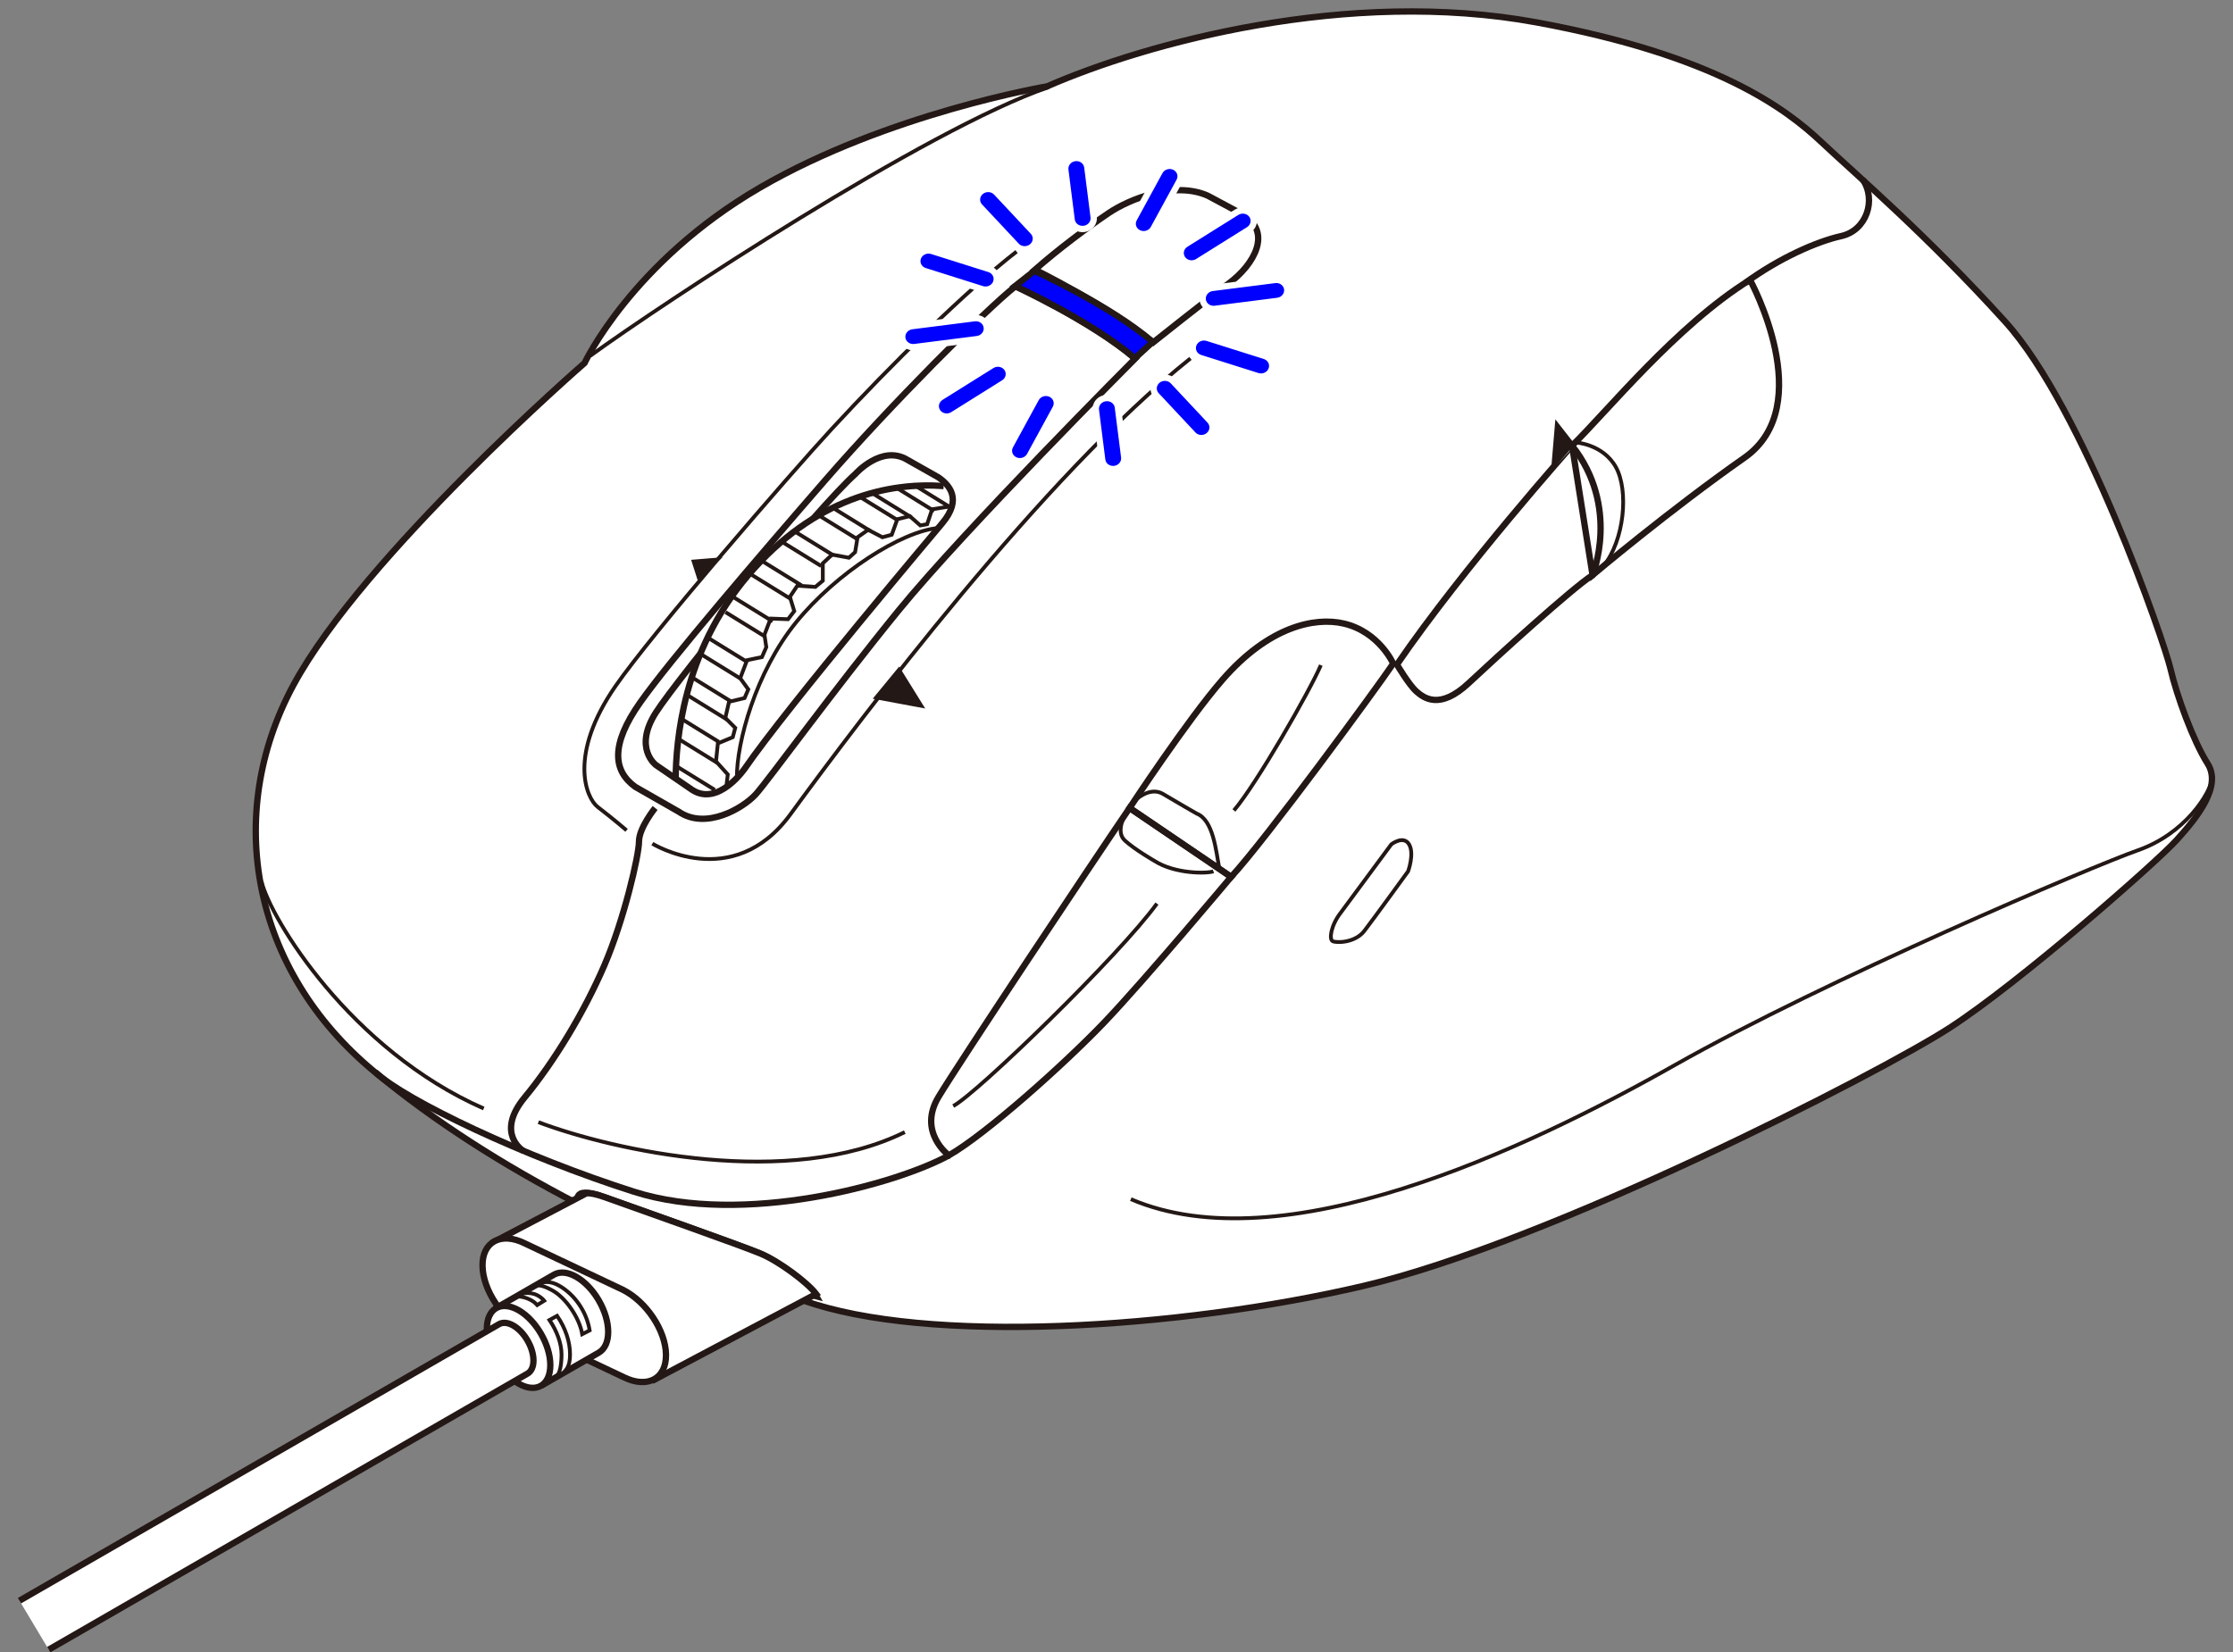 <?xml version="1.0" encoding="utf-8"?>
<!-- Generator: Adobe Illustrator 27.6.1, SVG Export Plug-In . SVG Version: 6.00 Build 0)  -->
<svg version="1.1" id="レイヤー_1" xmlns="http://www.w3.org/2000/svg" xmlns:xlink="http://www.w3.org/1999/xlink" x="0px"
	 y="0px" viewBox="0 0 250 185" enable-background="new 0 0 250 185" xml:space="preserve">
<rect x="0" y="0" width="250" height="185" fill="#808080" stroke="none"/>
<g>
	<g>
		<g>
			<path fill="#FFFFFF" stroke="#231815" stroke-width="0.709" stroke-miterlimit="10" d="M172.022,2.505
				c-21.127-3.886-43.696,2.312-54.793,7.168c0,0-17.802,3.006-32.136,11.33S65.442,40.658,65.442,40.658
				S40.704,62.162,32.843,76.73s-4.624,31.91,9.017,43.24s30.966,19.557,48.088,25.666c13.789,4.92,41.846,3.237,62.653-1.619
				c20.807-4.856,57.798-23.817,65.659-28.904s23.119-18.498,25.431-21.042s5.086-6.012,3.468-8.555
				c-1.618-2.544-3.468-7.631-4.161-10.637c-0.694-3.006-9.71-29.135-18.495-38.847c-8.785-9.712-16.646-16.417-20.576-20.117
				C199.996,12.217,192.136,6.205,172.022,2.505z"/>
			<path fill="none" stroke="#231815" stroke-width="0.709" stroke-miterlimit="10" d="M136.895,76.087
				c-3.977,4.562-10.429,14.394-10.429,14.394l11.368,7.719c3.859-4.172,16.165-20.966,18.147-23.886c0,0-1.579-3.563-5.527-4.485
				C147.178,69.064,142.048,70.176,136.895,76.087z"/>
			<path fill="none" stroke="#231815" stroke-width="0.709" stroke-miterlimit="10" d="M126.466,90.481l11.368,7.719
				c0,0-9.699,11.578-14.184,16.272c-4.485,4.694-13.245,12.517-17.417,14.916c0,0-3.546-2.608-1.147-6.571
				C107.485,118.853,122.065,96.934,126.466,90.481z"/>
			<path fill="none" stroke="#231815" stroke-width="0.709" stroke-miterlimit="10" d="M156.397,74.418c0,0,1.356,2.295,2.19,3.025
				s2.607,2.086,5.84-0.939s11.472-10.535,13.871-12.1c0,0,3.129-7.614-2.294-14.499C176.004,49.906,163.906,63.466,156.397,74.418z
				"/>
			<path fill="none" stroke="#231815" stroke-width="0.709" stroke-miterlimit="10" d="M176.004,49.906
				c3.859-3.755,11.681-13.456,19.92-18.567c0,0,7.718,14.081-0.626,19.923s-16.999,13.143-16.999,13.143L176.004,49.906z"/>
			<path fill="none" stroke="#231815" stroke-width="0.709" stroke-miterlimit="10" d="M195.437,31.648
				c3.719-2.708,7.891-4.586,10.707-5.212c2.816-0.626,3.963-4.022,2.399-6.34"/>
			<path fill="none" stroke="#231815" stroke-width="0.709" stroke-miterlimit="10" d="M106.233,129.388
				c-5.91,3.234-23.014,7.962-35.25,4.068c-12.237-3.894-25.545-10.203-28.96-13.388"/>
			<path fill="none" stroke="#231815" stroke-width="0.709" stroke-miterlimit="10" d="M58.566,128.866c0,0-3.157-1.947,0.18-5.98
				s6.675-9.596,8.899-14.742c2.225-5.146,3.894-12.378,3.894-13.908c0-1.53,1.808-3.755,1.808-3.755"/>
			<path fill="none" stroke="#231815" stroke-width="0.709" stroke-miterlimit="10" d="M113.673,32.069
				c0,0,8.543,3.924,13.41,8.096c0,0-19.111,19.163-26.481,28.203S86.001,87.422,84.61,88.951c-1.391,1.53-5.562,4.033-8.621,1.947
				l-4.867-2.782c-2.503-1.808-2.781-4.729,0.556-9.457c3.337-4.729,13.349-16.411,20.719-24.895
				C99.767,45.282,110.335,34.712,113.673,32.069z"/>
			<path fill="none" stroke="#231815" stroke-width="0.709" stroke-miterlimit="10" d="M115.872,30.204
				c0,0,7.377,3.572,13.24,8.135c0,0,6.173-4.914,8.413-6.563c2.966-2.184,4.932-5.826,1.594-7.773l-3.894-2.086
				c-3.754-1.669-8.803,0.39-11.096,1.939C121.755,25.461,118.524,27.872,115.872,30.204z"/>
			<path fill="none" stroke="#231815" stroke-width="0.425" stroke-miterlimit="10" d="M126.913,89.806
				c0.048-0.072,1.743-1.828,3.307-0.889c1.564,0.939,3.754,2.19,3.754,2.19c1.877,0.73,2.166,4.19,2.543,6.199"/>
			<path fill="none" stroke="#231815" stroke-width="0.425" stroke-miterlimit="10" d="M126.058,91.08c0,0-1.261,2.009-0.114,3.052
				c1.147,1.043,3.337,2.295,3.337,2.295c2.294,1.46,5.905,1.415,6.57,1.147"/>
			<path fill="none" stroke="#231815" stroke-width="0.425" stroke-miterlimit="10" d="M155.771,94.549l-5.632,7.614
				c-1.147,1.46-1.356,3.025-0.939,3.234c0.417,0.209,2.503,0.209,3.546-1.147c1.043-1.356,4.902-6.676,4.902-6.676
				s0.73-1.982,0.104-3.025C157.127,93.506,155.771,94.549,155.771,94.549z"/>
			<path fill="none" stroke="#231815" stroke-width="0.425" stroke-miterlimit="10" d="M176.371,49.543
				c0,0,3.074,0.155,4.534,2.762s0.964,8.205-1.395,11.091"/>
			<path fill="none" stroke="#231815" stroke-width="0.425" stroke-miterlimit="10" d="M247.776,86.856
				c-0.315,2.135-3.253,6.546-8.398,8.354c-5.145,1.808-34.903,14.464-51.867,24.06s-43.956,22.276-60.906,15.02"/>
			<path fill="none" stroke="#231815" stroke-width="0.425" stroke-miterlimit="10" d="M66.083,39.847
				c7.82-5.692,37.662-25.406,51.309-30.076"/>
			<path fill="none" stroke="#231815" stroke-width="0.425" stroke-miterlimit="10" d="M29.272,98.686
				c1.008,4.214,10.006,18.915,24.885,25.452"/>
			<path fill="none" stroke="#231815" stroke-width="0.425" stroke-miterlimit="10" d="M60.276,125.667
				c8.482,3.199,28.089,7.51,41.021,1.113"/>
			<path fill="none" stroke="#231815" stroke-width="0.425" stroke-miterlimit="10" d="M106.72,123.859
				c2.642-1.391,18.619-16.88,22.805-22.669"/>
			<path fill="none" stroke="#231815" stroke-width="0.425" stroke-miterlimit="10" d="M138.146,90.759
				c2.503-2.921,8.482-13.351,9.734-16.272"/>
			<polygon fill="#231815" stroke="#231815" stroke-width="0.425" stroke-miterlimit="10" points="100.645,75.009 98.098,78.103 
				103.148,79.042 			"/>
			<polygon fill="#231815" stroke="#231815" stroke-width="0.425" stroke-miterlimit="10" points="78.214,64.613 77.66,62.883 
				80.299,62.666 			"/>
			<path fill="none" stroke="#231815" stroke-width="0.425" stroke-miterlimit="10" d="M73.035,94.474
				c0,0,8.986,5.576,15.469-3.298c7.926-10.848,28.228-37.829,44.776-51.041"/>
			<path fill="none" stroke="#231815" stroke-width="0.425" stroke-miterlimit="10" d="M70.149,92.985c0,0-1.367-1.179-3.236-2.622
				c-1.325-1.024-3.3-5.861,1.984-13.51c4.1-5.935,19.525-23.728,24.195-28.789c6.675-7.233,15.157-15.577,20.719-19.888"/>
			<path fill="none" stroke="#231815" stroke-width="0.709" stroke-miterlimit="10" d="M105.501,58.582
				c0,0-17.504,20.752-22.107,27.468c0,0-2.943,4.301-5.885,2.415l-4.074-2.792c0,0-2.565-1.887,0-5.886
				C76,75.787,91.542,56.846,95.768,53.073c0,0,2.943-3.32,5.81-1.585l3.471,1.962C106.255,54.281,107.774,55.873,105.501,58.582z"
				/>
			<path fill="#FFFFFF" stroke="#231815" stroke-width="0.709" stroke-miterlimit="10" d="M75.643,87.186
				c0.055-4.079,0.738-14.104,8.132-22.782s15.84-10.426,21.876-9.973"/>
			<path fill="none" stroke="#231815" stroke-width="0.425" stroke-miterlimit="10" d="M82.502,87.115
				c-0.048-3.936,2.108-11.863,6.627-17.426c4.519-5.563,11.841-10.216,15.909-10.558"/>
			<polyline fill="none" stroke="#231815" stroke-width="0.425" stroke-miterlimit="10" points="81.315,88.138 81.481,86.726 
				80.16,85.266 80.369,83.249 82.038,82.554 82.316,81.511 81.203,80.398 81.621,78.59 83.359,78.173 83.776,77.199 82.872,75.948 
				83.637,73.931 85.305,73.583 85.792,72.471 85.584,71.08 86.279,69.272 88.226,69.342 88.921,68.438 88.434,66.838 
				89.269,65.587 91.285,65.726 92.119,65.03 92.119,63.083 93.162,62.11 95.039,62.457 95.735,61.832 96.013,60.163 97.195,59.328 
				98.794,60.163 99.837,59.884 100.462,58.146 101.853,57.798 103.035,58.841 103.8,58.702 104.356,57.033 106.58,56.676 			"/>
			
				<line fill="none" stroke="#231815" stroke-width="0.425" stroke-miterlimit="10" x1="80.32" y1="85.442" x2="75.944" y2="82.74"/>
			
				<line fill="none" stroke="#231815" stroke-width="0.425" stroke-miterlimit="10" x1="80.016" y1="88.449" x2="75.639" y2="85.746"/>
			
				<line fill="none" stroke="#231815" stroke-width="0.425" stroke-miterlimit="10" x1="81.386" y1="80.58" x2="77.01" y2="77.878"/>
			
				<line fill="none" stroke="#231815" stroke-width="0.425" stroke-miterlimit="10" x1="81.849" y1="78.559" x2="77.473" y2="75.856"/>
			
				<line fill="none" stroke="#231815" stroke-width="0.425" stroke-miterlimit="10" x1="82.892" y1="75.986" x2="78.516" y2="73.284"/>
			
				<line fill="none" stroke="#231815" stroke-width="0.425" stroke-miterlimit="10" x1="83.726" y1="74.178" x2="79.35" y2="71.476"/>
			
				<line fill="none" stroke="#231815" stroke-width="0.425" stroke-miterlimit="10" x1="85.604" y1="71.258" x2="81.227" y2="68.555"/>
			
				<line fill="none" stroke="#231815" stroke-width="0.425" stroke-miterlimit="10" x1="86.508" y1="69.589" x2="82.131" y2="66.886"/>
			
				<line fill="none" stroke="#231815" stroke-width="0.425" stroke-miterlimit="10" x1="88.562" y1="67.093" x2="84.186" y2="64.39"/>
			
				<line fill="none" stroke="#231815" stroke-width="0.425" stroke-miterlimit="10" x1="89.744" y1="65.563" x2="85.368" y2="62.86"/>
			
				<line fill="none" stroke="#231815" stroke-width="0.425" stroke-miterlimit="10" x1="91.938" y1="63.388" x2="87.561" y2="60.685"/>
			
				<line fill="none" stroke="#231815" stroke-width="0.425" stroke-miterlimit="10" x1="93.328" y1="62.206" x2="88.952" y2="59.503"/>
			
				<line fill="none" stroke="#231815" stroke-width="0.425" stroke-miterlimit="10" x1="95.901" y1="60.328" x2="91.524" y2="57.626"/>
			
				<line fill="none" stroke="#231815" stroke-width="0.425" stroke-miterlimit="10" x1="97.435" y1="59.46" x2="93.059" y2="56.757"/>
			
				<line fill="none" stroke="#231815" stroke-width="0.425" stroke-miterlimit="10" x1="100.425" y1="58.208" x2="96.048" y2="55.506"/>
			
				<line fill="none" stroke="#231815" stroke-width="0.425" stroke-miterlimit="10" x1="102.024" y1="57.93" x2="97.647" y2="55.227"/>
			
				<line fill="none" stroke="#231815" stroke-width="0.425" stroke-miterlimit="10" x1="104.597" y1="57.235" x2="100.22" y2="54.532"/>
			
				<line fill="none" stroke="#231815" stroke-width="0.425" stroke-miterlimit="10" x1="106.596" y1="56.94" x2="102.22" y2="54.238"/>
			
				<line fill="none" stroke="#231815" stroke-width="0.425" stroke-miterlimit="10" x1="80.482" y1="83.084" x2="76.106" y2="80.381"/>
			<path fill="#FFFFFF" stroke="#231815" stroke-width="0.709" stroke-miterlimit="10" d="M91.419,145.169
				c0,0-17.704-4.756-26.635-10.298c0,0-1.083-2.231,2.732-0.862s15.263,5.4,17.495,6.336
				C87.243,141.281,90.782,143.981,91.419,145.169z"/>
			<path fill="#0000FF" stroke="#231815" stroke-width="0.709" stroke-miterlimit="10" d="M115.805,30.33
				c0,0,8.384,3.789,13.251,7.961l-1.992,1.83c-4.867-4.172-13.41-8.096-13.41-8.096L115.805,30.33z"/>
		</g>
		<g>
			<path fill="#0000FF" stroke="#FFFFFF" stroke-width="0.709" d="M109.395,37.979l-6.996,0.89c-0.682,0.087-1.3-0.368-1.383-1.016
				c-0.082-0.648,0.403-1.243,1.084-1.33l6.996-0.89c0.682-0.087,1.3,0.368,1.383,1.016
				C110.562,37.297,110.077,37.892,109.395,37.979z"/>
			<path fill="#0000FF" stroke="#FFFFFF" stroke-width="0.709" d="M143.03,33.698l-6.996,0.89c-0.682,0.087-1.3-0.368-1.383-1.016
				c-0.082-0.648,0.403-1.243,1.084-1.33l6.996-0.89c0.682-0.087,1.3,0.368,1.383,1.016
				C144.197,33.017,143.711,33.612,143.03,33.698z"/>
			<path fill="#0000FF" stroke="#FFFFFF" stroke-width="0.709" d="M106.156,46.643c-0.457,0.058-0.929-0.129-1.195-0.52
				c-0.372-0.545-0.205-1.279,0.372-1.641l5.701-3.567c0.575-0.36,1.347-0.212,1.719,0.333s0.205,1.279-0.372,1.641l-5.701,3.567
				C106.516,46.558,106.337,46.62,106.156,46.643z"/>
			<path fill="#0000FF" stroke="#FFFFFF" stroke-width="0.709" d="M133.575,29.493c-0.457,0.058-0.929-0.129-1.195-0.52
				c-0.372-0.545-0.205-1.279,0.372-1.641l5.701-3.567c0.576-0.359,1.347-0.212,1.719,0.333c0.372,0.545,0.205,1.279-0.372,1.641
				l-5.701,3.567C133.935,29.409,133.756,29.47,133.575,29.493z"/>
			<path fill="#0000FF" stroke="#FFFFFF" stroke-width="0.709" d="M114.346,51.638c-0.241,0.031-0.493-0.005-0.724-0.117
				c-0.609-0.295-0.844-1.007-0.526-1.591l2.884-5.287c0.317-0.583,1.07-0.816,1.677-0.521c0.609,0.295,0.844,1.007,0.526,1.591
				L115.299,51C115.102,51.361,114.739,51.588,114.346,51.638z"/>
			<path fill="#0000FF" stroke="#FFFFFF" stroke-width="0.709" d="M128.201,26.216c-0.241,0.031-0.493-0.005-0.724-0.117
				c-0.609-0.295-0.844-1.007-0.526-1.591l2.884-5.288c0.318-0.583,1.069-0.817,1.677-0.521c0.609,0.295,0.844,1.007,0.526,1.591
				l-2.884,5.288C128.958,25.939,128.594,26.166,128.201,26.216z"/>
			<path fill="#0000FF" stroke="#FFFFFF" stroke-width="0.709" d="M124.782,52.521c-0.682,0.087-1.3-0.368-1.383-1.016
				l-0.711-5.592c-0.082-0.648,0.403-1.243,1.084-1.33c0.682-0.087,1.3,0.368,1.383,1.016l0.711,5.592
				C125.949,51.839,125.464,52.434,124.782,52.521z"/>
			<path fill="#0000FF" stroke="#FFFFFF" stroke-width="0.709" d="M121.361,25.636c-0.682,0.087-1.3-0.368-1.383-1.016
				l-0.711-5.592c-0.082-0.648,0.403-1.243,1.084-1.33c0.682-0.087,1.3,0.368,1.383,1.016l0.711,5.592
				C122.528,24.955,122.043,25.55,121.361,25.636z"/>
			<path fill="#0000FF" stroke="#FFFFFF" stroke-width="0.709" d="M134.665,49.052c-0.393,0.05-0.801-0.079-1.082-0.379
				l-4.116-4.398c-0.454-0.485-0.405-1.233,0.11-1.672c0.514-0.438,1.301-0.401,1.754,0.084l4.116,4.398
				c0.454,0.485,0.405,1.233-0.11,1.672C135.141,48.924,134.906,49.022,134.665,49.052z"/>
			<path fill="#0000FF" stroke="#FFFFFF" stroke-width="0.709" d="M114.885,27.909c-0.393,0.05-0.801-0.078-1.082-0.379
				l-4.116-4.395c-0.454-0.484-0.405-1.233,0.11-1.672c0.514-0.438,1.301-0.402,1.754,0.084l4.116,4.395
				c0.454,0.484,0.405,1.233-0.11,1.672C115.361,27.781,115.127,27.878,114.885,27.909z"/>
			<path fill="#0000FF" stroke="#FFFFFF" stroke-width="0.709" d="M141.341,42.163c-0.181,0.023-0.37,0.008-0.553-0.05
				l-6.413-2.025c-0.649-0.206-0.994-0.875-0.771-1.496c0.223-0.622,0.933-0.957,1.58-0.753l6.413,2.025
				c0.649,0.206,0.994,0.875,0.771,1.496C142.208,41.806,141.798,42.105,141.341,42.163z"/>
			<path fill="#0000FF" stroke="#FFFFFF" stroke-width="0.709" d="M110.503,32.428c-0.181,0.023-0.37,0.008-0.553-0.05
				l-6.413-2.024c-0.649-0.205-0.994-0.875-0.771-1.496c0.223-0.622,0.933-0.957,1.58-0.753l6.413,2.024
				c0.649,0.205,0.994,0.875,0.771,1.496C111.37,32.07,110.961,32.37,110.503,32.428z"/>
		</g>
	</g>
	<g>
		<path fill="#FFFFFF" stroke="#231815" stroke-width="0.709" stroke-miterlimit="10" d="M85.179,140.395
			c-2.232-0.936-13.679-4.968-17.495-6.336c-0.94-0.337-1.575-0.451-2.01-0.439l-10.166,5.339l17.72,15.565l18.146-9.619
			C90.386,143.609,87.232,141.257,85.179,140.395z"/>
		<path fill="#FFFFFF" stroke="#231815" stroke-width="0.709" d="M74.563,151.698c-0.037-2.71-2.216-5.969-4.869-7.283
			l-10.937-5.175c-2.65-1.319-4.778-0.188-4.734,2.517l0,0c0.033,2.71,2.22,5.97,4.864,7.283l10.943,5.184
			C72.483,155.533,74.602,154.406,74.563,151.698L74.563,151.698z"/>
		<g>
			<path fill="#FFFFFF" stroke="#231815" stroke-width="0.709" stroke-linejoin="round" d="M55.382,146.567l6.629-3.817
				c1.393-0.807,3.652,0.496,5.042,2.901c1.387,2.41,1.385,5.013-0.017,5.826l-6.434,3.7"/>
			<path fill="#FFFFFF" stroke="#231815" stroke-width="0.709" d="M61.611,152.882c-0.003,2.266-1.601,3.187-3.561,2.056
				c-1.964-1.127-3.55-3.881-3.543-6.146c0.005-2.267,1.601-3.186,3.567-2.059C60.03,147.865,61.623,150.622,61.611,152.882z"/>
			<g>
				<g>
					<path fill="#FFFFFF" stroke="#231815" stroke-width="0.425" d="M63.82,151.687c0,1.38-0.434,1.934-1.388,2.469l-0.218,0.084
						c0.523-0.386,0.652-1.596,0.654-2.556c0.007-1.211-0.523-2.643-1.35-3.861l0.852-0.471
						C63.315,148.728,63.825,150.278,63.82,151.687z"/>
				</g>
				<g>
					<path fill="#FFFFFF" stroke="#231815" stroke-width="0.425" d="M57.694,145.171l-0.184,0.119
						c0.481-0.28,1.844,0.052,2.485,0.706l0.144,0.153l0.79-0.488c0,0-0.153-0.203-0.446-0.411
						C59.577,144.598,58.482,144.718,57.694,145.171z M60.483,145.25L60.483,145.25L60.483,145.25z"/>
				</g>
			</g>
			<g>
				<path fill="#FFFFFF" stroke="#231815" stroke-width="0.425" d="M62.627,143.992c1.705,0.983,3.045,2.876,3.39,4.993
					l-0.833,0.422c-0.305-1.824-1.821-4.034-3.281-4.863c-0.885-0.503-1.665-0.766-2.145-0.49l0.186-0.114
					C60.729,143.486,61.576,143.391,62.627,143.992z"/>
			</g>
		</g>
		<path fill="#FFFFFF" stroke="#231815" stroke-width="0.709" stroke-linejoin="round" d="M2.18,179.253l53.693-30.966
			c0.885-0.508,2.319,0.315,3.192,1.843c0.883,1.528,0.879,3.185-0.006,3.692L5.457,184.735"/>
	</g>
</g>
<g>
</g>
<g>
</g>
<g>
</g>
<g>
</g>
<g>
</g>
<g>
</g>
</svg>
